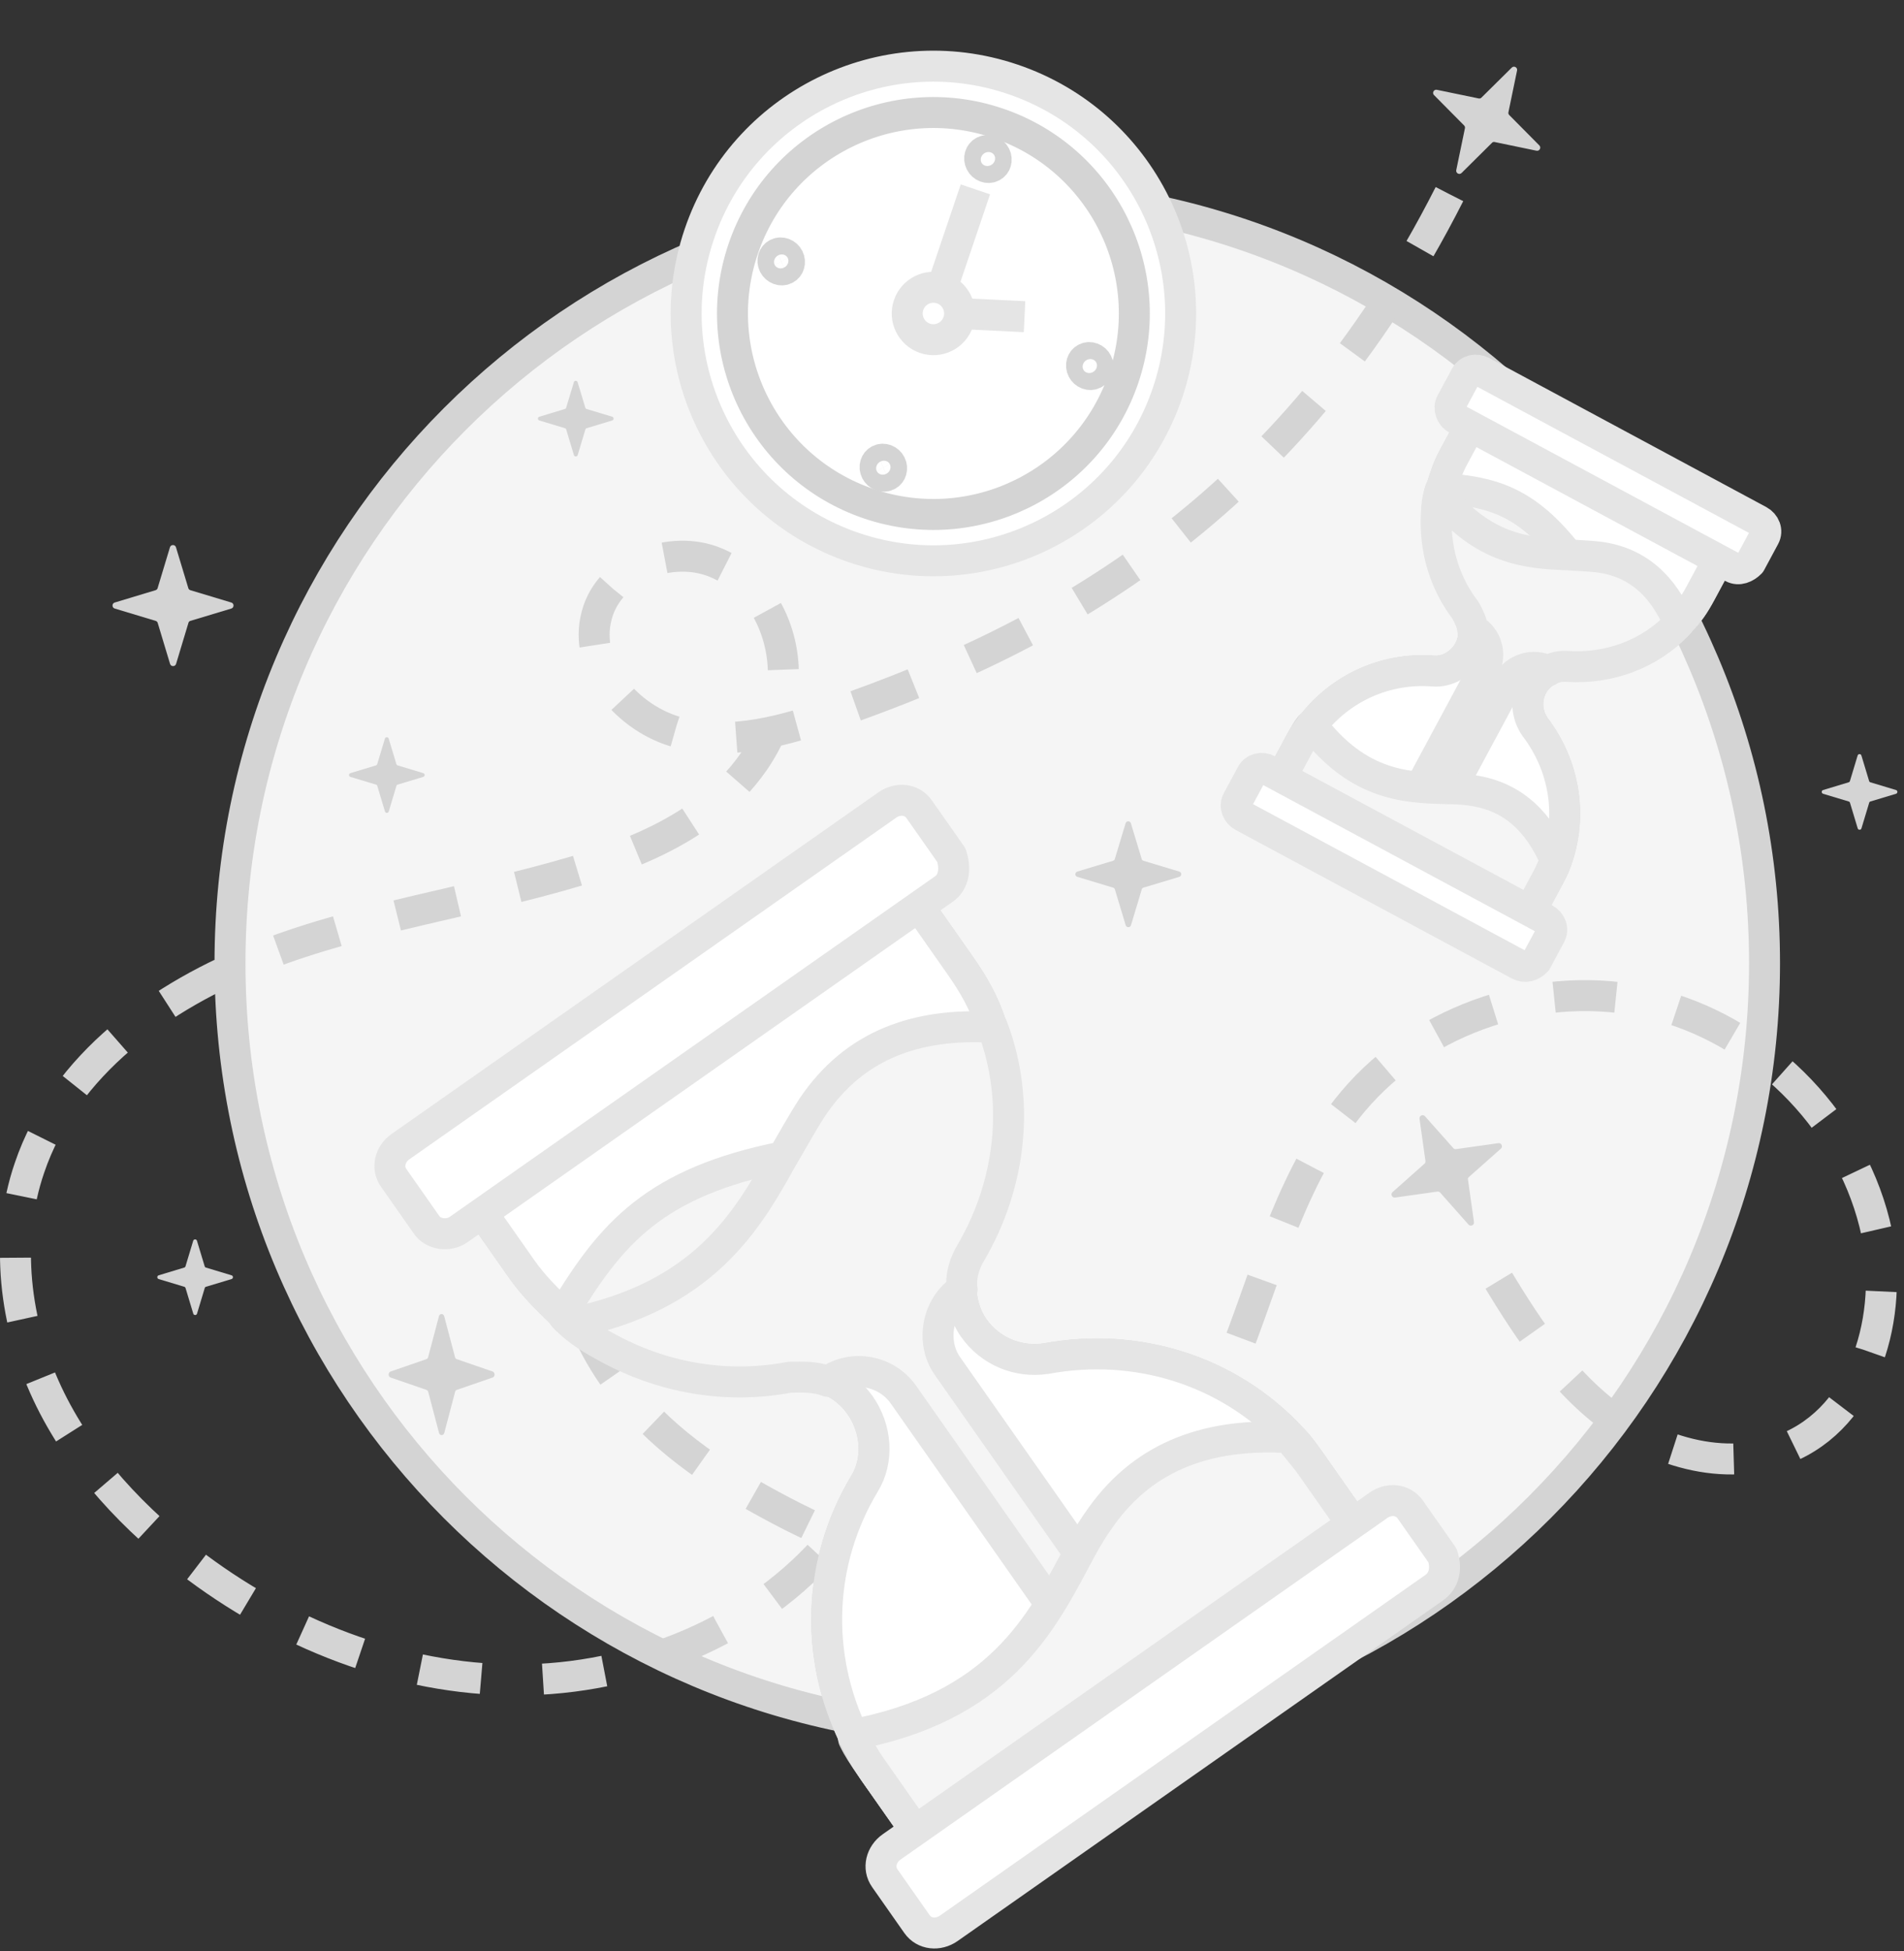<svg width="123" height="126" viewBox="0 0 123 126" fill="none" xmlns="http://www.w3.org/2000/svg">
<rect x="0" y="0" width="123" height="126" fill="#333333" stroke="none"/>
<path d="M64.424 111.867C91.797 111.867 113.99 89.674 113.99 62.203C113.99 34.731 91.7 12.539 64.424 12.539C37.05 12.539 14.858 34.731 14.858 62.203C14.858 89.674 37.05 111.867 64.424 111.867Z" fill="#f5f5f5" stroke="#d4d4d4" stroke-width="2" stroke-miterlimit="10"/>
<path d="M93.634 12.539C83.242 33.022 67.989 41.17 54.008 46.036C50.764 47.181 47.233 48.183 43.893 47.324C40.553 46.465 37.642 43.078 38.549 39.739C39.36 36.638 43.368 35.111 46.279 36.352C49.237 37.592 50.859 41.027 50.573 44.223C50.287 47.419 48.331 50.234 45.849 52.19C43.321 54.146 40.315 55.339 37.261 56.245C30.533 58.249 23.519 59.203 16.982 61.731C10.398 64.26 4.147 68.791 1.904 75.422C0.282 80.145 0.95 85.488 3.05 89.973C5.149 94.457 8.728 98.226 12.736 101.231C18.891 105.811 26.477 108.673 34.112 108.482C41.746 108.291 49.476 104.952 54.199 98.941C58.923 92.93 60.307 84.2 56.967 77.283C54.676 72.513 49.476 68.601 44.275 69.746C40.171 70.7 37.165 74.707 36.736 78.953C36.306 83.198 38.167 87.397 40.935 90.545C43.702 93.741 47.376 95.984 51.193 97.939C56.776 100.754 63.361 102.901 69.134 100.515C74.621 98.273 77.818 92.596 79.918 87.11C82.017 81.624 83.591 75.661 87.409 71.129C91.989 65.691 99.719 63.162 106.638 64.784C113.556 66.406 119.377 72.131 121.095 79C122.431 84.343 120.809 91.022 115.799 93.36C111.886 95.22 107.067 93.885 103.679 91.213C100.292 88.541 98.001 84.725 95.806 81.004" stroke="#d4d4d4" stroke-width="2" stroke-miterlimit="10" stroke-dasharray="4 4"/>
<path d="M55.178 35.372C63.532 38.2 72.597 33.72 75.424 25.366C78.252 17.013 73.773 7.948 65.419 5.12C57.066 2.292 48.001 6.772 45.173 15.126C42.345 23.479 46.825 32.544 55.178 35.372Z" fill="white" stroke="#e5e5e5" stroke-width="2" stroke-miterlimit="10" stroke-linecap="round" stroke-linejoin="round"/>
<path d="M56.138 32.538C62.926 34.836 70.292 31.195 72.59 24.407C74.888 17.619 71.248 10.253 64.459 7.955C57.671 5.657 50.305 9.297 48.007 16.085C45.709 22.873 49.349 30.239 56.138 32.538Z" fill="white" stroke="#d4d4d4" stroke-width="2" stroke-miterlimit="10" stroke-linejoin="round"/>
<path d="M59.756 21.849C60.642 22.149 61.602 21.674 61.902 20.789C62.202 19.903 61.727 18.942 60.842 18.643C59.956 18.343 58.995 18.818 58.696 19.703C58.396 20.589 58.871 21.549 59.756 21.849Z" fill="white" stroke="#e5e5e5" stroke-width="2" stroke-miterlimit="10" stroke-linejoin="round"/>
<path d="M63.012 12.23L60.66 19.177" stroke="#e5e5e5" stroke-width="2" stroke-miterlimit="10" stroke-linejoin="round"/>
<path d="M62.083 20.254L66.186 20.452" stroke="#e5e5e5" stroke-width="2" stroke-miterlimit="10" stroke-linejoin="round"/>
<path d="M64.074 10.77C64.335 10.646 64.433 10.321 64.293 10.046C64.154 9.77 63.829 9.647 63.569 9.771C63.308 9.895 63.21 10.219 63.35 10.495C63.489 10.771 63.814 10.894 64.074 10.77Z" fill="white" stroke="#d4d4d4" stroke-width="2" stroke-miterlimit="10" stroke-linejoin="round"/>
<path d="M57.317 30.705C57.577 30.58 57.675 30.256 57.536 29.98C57.396 29.704 57.072 29.581 56.811 29.705C56.551 29.83 56.453 30.154 56.592 30.43C56.732 30.706 57.056 30.829 57.317 30.705Z" fill="white" stroke="#d4d4d4" stroke-width="2" stroke-miterlimit="10" stroke-linejoin="round"/>
<path d="M50.72 17.383C50.98 17.258 51.078 16.934 50.939 16.658C50.799 16.382 50.475 16.259 50.214 16.383C49.954 16.508 49.856 16.832 49.995 17.108C50.135 17.384 50.459 17.507 50.72 17.383Z" fill="white" stroke="#d4d4d4" stroke-width="2" stroke-miterlimit="10" stroke-linejoin="round"/>
<path d="M70.654 24.14C70.915 24.016 71.013 23.692 70.874 23.416C70.734 23.14 70.409 23.017 70.149 23.141C69.888 23.265 69.79 23.59 69.93 23.866C70.07 24.142 70.394 24.265 70.654 24.14Z" fill="white" stroke="#d4d4d4" stroke-width="2" stroke-miterlimit="10" stroke-linejoin="round"/>
<path d="M12.3 40.098L14.943 39.302C15.134 39.246 15.134 38.968 14.943 38.913L12.3 38.117C12.233 38.098 12.183 38.049 12.165 37.981L11.368 35.345C11.313 35.154 11.035 35.154 10.979 35.345L10.183 37.981C10.165 38.049 10.115 38.098 10.047 38.117L7.412 38.913C7.22 38.968 7.22 39.246 7.412 39.302L10.054 40.098C10.121 40.117 10.171 40.166 10.189 40.234L10.986 42.876C11.041 43.067 11.319 43.067 11.375 42.876L12.171 40.234C12.183 40.166 12.233 40.117 12.3 40.098Z" fill="#d4d4d4"/>
<path d="M96.556 9.173L99.258 9.733C99.452 9.776 99.585 9.532 99.443 9.392L97.501 7.432C97.45 7.383 97.43 7.316 97.446 7.247L98.004 4.551C98.046 4.356 97.802 4.224 97.662 4.366L95.705 6.302C95.656 6.353 95.589 6.373 95.521 6.357L92.824 5.8C92.629 5.757 92.497 6.001 92.639 6.141L94.581 8.101C94.632 8.15 94.651 8.217 94.635 8.286L94.075 10.988C94.033 11.182 94.277 11.315 94.417 11.173L96.377 9.231C96.42 9.177 96.487 9.157 96.556 9.173Z" fill="#d4d4d4"/>
<path d="M94.895 76.013L96.96 74.182C97.11 74.051 96.993 73.799 96.796 73.829L94.064 74.214C93.995 74.226 93.929 74.202 93.884 74.148L92.055 72.09C91.925 71.939 91.672 72.056 91.702 72.253L92.085 74.979C92.097 75.049 92.073 75.114 92.019 75.16L89.96 76.988C89.81 77.119 89.926 77.371 90.123 77.341L92.856 76.956C92.925 76.944 92.99 76.968 93.036 77.022L94.867 79.086C94.998 79.237 95.25 79.12 95.22 78.923L94.835 76.191C94.817 76.124 94.841 76.058 94.895 76.013Z" fill="#d4d4d4"/>
<path d="M73.872 57.326L76.183 56.629C76.351 56.581 76.351 56.338 76.183 56.289L73.872 55.592C73.812 55.576 73.769 55.533 73.753 55.474L73.056 53.167C73.007 53 72.764 53 72.716 53.167L72.019 55.474C72.003 55.533 71.96 55.576 71.9 55.592L69.594 56.289C69.426 56.338 69.426 56.581 69.594 56.629L71.906 57.326C71.965 57.342 72.008 57.385 72.024 57.445L72.721 59.756C72.77 59.924 73.013 59.924 73.061 59.756L73.758 57.445C73.769 57.385 73.812 57.342 73.872 57.326Z" fill="#d4d4d4"/>
<path d="M29.512 89.762L31.823 88.965C31.991 88.91 31.991 88.632 31.823 88.576L29.512 87.78C29.452 87.762 29.409 87.712 29.393 87.644L28.696 85.008C28.648 84.817 28.404 84.817 28.356 85.008L27.659 87.644C27.643 87.712 27.6 87.762 27.54 87.78L25.234 88.576C25.067 88.632 25.067 88.91 25.234 88.965L27.546 89.762C27.605 89.78 27.648 89.829 27.665 89.897L28.361 92.539C28.41 92.731 28.653 92.731 28.702 92.539L29.398 89.897C29.409 89.829 29.452 89.78 29.512 89.762Z" fill="#d4d4d4"/>
<path d="M25.692 50.672L27.343 50.174C27.463 50.139 27.463 49.966 27.343 49.931L25.692 49.433C25.65 49.422 25.619 49.391 25.607 49.349L25.11 47.701C25.075 47.582 24.901 47.582 24.866 47.701L24.369 49.349C24.357 49.391 24.326 49.422 24.284 49.433L22.637 49.931C22.517 49.966 22.517 50.139 22.637 50.174L24.288 50.672C24.33 50.683 24.361 50.714 24.373 50.757L24.87 52.408C24.905 52.527 25.079 52.527 25.113 52.408L25.611 50.757C25.619 50.714 25.65 50.683 25.692 50.672Z" fill="#d4d4d4"/>
<path d="M120.831 51.762L122.482 51.265C122.602 51.23 122.602 51.056 122.482 51.022L120.831 50.524C120.788 50.512 120.758 50.481 120.746 50.439L120.248 48.792C120.214 48.672 120.04 48.672 120.005 48.792L119.508 50.439C119.496 50.481 119.465 50.512 119.423 50.524L117.775 51.022C117.656 51.056 117.656 51.23 117.775 51.265L119.426 51.762C119.469 51.774 119.5 51.805 119.511 51.847L120.009 53.498C120.044 53.618 120.217 53.618 120.252 53.498L120.75 51.847C120.758 51.805 120.788 51.774 120.831 51.762Z" fill="#d4d4d4"/>
<path d="M37.897 27.654L39.548 27.156C39.668 27.121 39.668 26.948 39.548 26.913L37.897 26.415C37.855 26.404 37.824 26.373 37.812 26.331L37.315 24.683C37.28 24.564 37.106 24.564 37.072 24.683L36.574 26.331C36.562 26.373 36.532 26.404 36.489 26.415L34.842 26.913C34.722 26.948 34.722 27.121 34.842 27.156L36.493 27.654C36.535 27.665 36.566 27.696 36.578 27.739L37.075 29.39C37.11 29.509 37.284 29.509 37.319 29.39L37.816 27.739C37.824 27.696 37.855 27.665 37.897 27.654Z" fill="#d4d4d4"/>
<path d="M13.307 83.103L14.958 82.606C15.078 82.571 15.078 82.397 14.958 82.363L13.307 81.865C13.264 81.853 13.234 81.823 13.222 81.78L12.724 80.133C12.69 80.013 12.516 80.013 12.481 80.133L11.984 81.78C11.972 81.823 11.941 81.853 11.899 81.865L10.251 82.363C10.132 82.397 10.132 82.571 10.251 82.606L11.903 83.103C11.945 83.115 11.976 83.146 11.987 83.188L12.485 84.839C12.52 84.959 12.694 84.959 12.728 84.839L13.226 83.188C13.234 83.146 13.264 83.115 13.307 83.103Z" fill="#d4d4d4"/>
<path d="M58.692 57.591L61.979 62.276C62.918 63.615 63.56 64.734 64.05 66.245C65.882 71.094 65.199 76.425 62.677 80.762C62.209 81.518 61.971 82.399 62.086 83.174C62.106 84.016 62.356 84.982 62.893 85.747C63.966 87.277 65.766 88.012 67.574 87.742C73.381 86.664 79.353 88.467 83.444 92.874C83.942 93.38 84.344 93.954 84.814 94.623L88.1 99.309C88.503 99.882 88.81 100.523 89.145 101.001L61.033 120.722C60.602 120.311 60.133 119.642 59.798 119.163L56.511 114.478C56.175 114 55.936 113.455 55.6 112.977C55.466 112.786 55.361 112.432 55.159 112.145C52.57 106.827 52.88 100.761 55.841 95.83C56.778 94.317 56.632 92.279 55.559 90.749C55.089 90.08 54.361 89.449 53.576 89.144C53.509 89.048 53.414 89.115 53.414 89.115C52.629 88.81 51.787 88.83 50.945 88.85C47.041 89.59 43.041 88.972 39.432 87.082C38.513 86.585 37.594 86.088 36.799 85.362C36.569 85.238 36.368 84.951 36.234 84.76C35.372 83.938 34.443 83.02 33.705 81.968L30.418 77.283C30.351 77.187 30.217 76.996 30.082 76.805L58.385 56.95C58.491 57.304 58.558 57.4 58.692 57.591Z" fill="#f5f5f5" stroke="#d4d4d4" stroke-width="1.978" stroke-miterlimit="10" stroke-linecap="round" stroke-linejoin="round"/>
<path d="M74.536 102.547C74.536 102.547 64.422 111.925 63.742 111.973C63.293 112.146 59.314 113.796 56.779 114.861L56.108 113.904C55.773 113.426 55.438 112.948 55.131 112.308C55.255 112.078 55.312 111.752 55.369 111.427C56.666 107.378 60.698 101.126 69.195 101.442L74.536 102.547Z" fill="#f5f5f5" stroke="#d4d4d4" stroke-width="1.978" stroke-miterlimit="10" stroke-linecap="round" stroke-linejoin="round"/>
<path d="M58.692 57.591L61.979 62.276C62.918 63.615 63.56 64.734 64.05 66.245C65.882 71.094 65.199 76.425 62.677 80.762C62.209 81.518 61.971 82.399 62.086 83.174C62.106 84.016 62.356 84.982 62.893 85.747C63.966 87.277 65.766 88.012 67.574 87.742C73.381 86.664 79.353 88.467 83.444 92.874C83.942 93.38 84.344 93.954 84.814 94.623L88.1 99.309C88.503 99.882 88.81 100.523 89.145 101.001L61.033 120.722C60.602 120.311 60.133 119.642 59.798 119.163L56.511 114.478C56.175 114 55.936 113.455 55.6 112.977C55.466 112.786 55.361 112.432 55.159 112.145C52.57 106.827 52.88 100.761 55.841 95.83C56.778 94.317 56.632 92.279 55.559 90.749C55.089 90.08 54.361 89.449 53.576 89.144C53.509 89.048 53.414 89.115 53.414 89.115C52.629 88.81 51.787 88.83 50.945 88.85C47.041 89.59 43.041 88.972 39.432 87.082C38.513 86.585 37.594 86.088 36.799 85.362C36.569 85.238 36.368 84.951 36.234 84.76C35.372 83.938 34.443 83.02 33.705 81.968L30.418 77.283C30.351 77.187 30.217 76.996 30.082 76.805L58.385 56.95C58.491 57.304 58.558 57.4 58.692 57.591Z" fill="white" stroke="#e5e5e5" stroke-width="2" stroke-miterlimit="10"/>
<path d="M56.53 77.084L45.363 85.774L39.595 87.11C38.675 86.613 37.757 86.117 36.962 85.39C36.732 85.266 36.531 84.979 36.396 84.788C39.482 79.628 42.32 76.352 50.576 74.698C51.964 74.438 53.255 74.246 54.805 74.014C68.601 72.326 56.53 77.084 56.53 77.084Z" fill="#f5f5f5" stroke="#e5e5e5" stroke-width="1.978" stroke-miterlimit="10" stroke-linecap="round" stroke-linejoin="round"/>
<path d="M64.117 66.341C65.95 71.19 65.266 76.52 62.744 80.857C62.276 81.614 62.038 82.494 62.154 83.269L62.058 83.336C60.528 84.41 60.128 86.687 61.202 88.217L71.196 102.464L68.423 104.41L58.362 90.067C57.288 88.537 55.106 88.07 53.481 89.211C52.696 88.905 51.854 88.925 51.012 88.945C47.109 89.686 43.108 89.068 39.499 87.177C38.58 86.68 37.661 86.184 36.866 85.457C45.38 83.765 48.246 78.901 50.452 74.928C51.169 73.712 51.789 72.563 52.477 71.51C55.2 67.46 59.218 66.068 64.117 66.341Z" fill="#f5f5f5" stroke="#e5e5e5" stroke-width="2" stroke-miterlimit="10" stroke-linecap="round" stroke-linejoin="round"/>
<path d="M84.718 94.69L88.005 99.376C88.407 99.949 88.714 100.59 89.049 101.068L63.997 118.642L59.395 118.59L56.444 114.383C56.108 113.904 55.773 113.426 55.533 112.881C55.399 112.69 55.293 112.336 55.092 112.049C55.188 111.982 55.255 112.078 55.35 112.011C55.513 112.039 55.609 111.972 55.704 111.905C65.022 109.934 67.514 104.334 69.873 99.968C70.245 99.279 70.713 98.522 71.153 97.929C74.038 93.907 78.219 92.544 83.281 92.845C83.75 93.514 84.248 94.021 84.718 94.69Z" fill="#f5f5f5" stroke="#e5e5e5" stroke-width="2" stroke-miterlimit="10" stroke-linecap="round" stroke-linejoin="round"/>
<path d="M60.989 57.406L29.626 79.407C28.957 79.877 27.981 79.706 27.578 79.132L25.432 76.072C24.962 75.403 25.201 74.522 25.87 74.053L57.328 51.984C57.998 51.515 58.907 51.591 59.376 52.26L61.456 55.224C61.734 56.028 61.658 56.937 60.989 57.406Z" fill="white" stroke="#e5e5e5" stroke-width="2" stroke-miterlimit="10" stroke-linecap="round" stroke-linejoin="round"/>
<path d="M92.649 102.538L61.286 124.54C60.617 125.009 59.708 124.933 59.238 124.264L57.159 121.3C56.689 120.631 56.928 119.75 57.597 119.281L89.055 97.212C89.725 96.743 90.634 96.818 91.103 97.488L93.183 100.452C93.461 101.255 93.318 102.069 92.649 102.538Z" fill="white" stroke="#e5e5e5" stroke-width="2" stroke-miterlimit="10" stroke-linecap="round" stroke-linejoin="round"/>
<path d="M111.308 35.605L109.875 38.27C109.466 39.031 109.09 39.6 108.492 40.19C106.636 42.206 103.956 43.149 101.309 42.987C100.841 42.946 100.368 43.042 100.03 43.281C99.637 43.49 99.24 43.837 99.006 44.273C98.538 45.143 98.618 46.167 99.174 46.957C101.062 49.444 101.628 52.693 100.518 55.671C100.397 56.027 100.221 56.353 100.017 56.734L98.584 59.398C98.408 59.725 98.178 60.022 98.032 60.294L82.044 51.697C82.136 51.396 82.341 51.015 82.487 50.743L83.92 48.078C84.066 47.806 84.267 47.564 84.413 47.292C84.471 47.183 84.614 47.049 84.701 46.886C86.598 44.401 89.537 43.107 92.569 43.335C93.506 43.419 94.434 42.866 94.902 41.996C95.107 41.615 95.232 41.122 95.19 40.678C95.219 40.624 95.165 40.595 95.165 40.595C95.123 40.152 94.913 39.759 94.704 39.366C93.427 37.698 92.77 35.662 92.806 33.508C92.823 32.956 92.839 32.404 92.993 31.856C92.998 31.718 93.085 31.555 93.144 31.446C93.327 30.844 93.54 30.187 93.862 29.589L95.295 26.924C95.324 26.87 95.382 26.761 95.441 26.652L111.538 35.308C111.395 35.442 111.366 35.496 111.308 35.605Z" fill="#f5f5f5" stroke="#d4d4d4" stroke-width="1.978" stroke-miterlimit="10" stroke-linecap="round" stroke-linejoin="round"/>
<path d="M93.834 53.76C93.834 53.76 87.004 51.209 86.82 50.9C86.631 50.728 84.907 49.24 83.803 48.296L84.095 47.752C84.242 47.48 84.388 47.208 84.618 46.911C84.756 46.915 84.923 46.865 85.09 46.815C87.31 46.467 91.221 46.887 93.088 50.975L93.834 53.76Z" fill="#f5f5f5" stroke="#d4d4d4" stroke-width="1.978" stroke-miterlimit="10" stroke-linecap="round" stroke-linejoin="round"/>
<path d="M111.308 35.605L109.875 38.27C109.466 39.031 109.09 39.6 108.492 40.19C106.636 42.206 103.956 43.149 101.309 42.987C100.841 42.946 100.368 43.042 100.03 43.281C99.637 43.49 99.24 43.837 99.006 44.273C98.538 45.143 98.618 46.167 99.174 46.957C101.062 49.444 101.628 52.693 100.518 55.671C100.397 56.027 100.221 56.353 100.017 56.734L98.584 59.398C98.408 59.725 98.178 60.022 98.032 60.294L82.044 51.697C82.136 51.396 82.341 51.015 82.487 50.743L83.92 48.078C84.066 47.806 84.267 47.564 84.413 47.292C84.471 47.183 84.614 47.049 84.701 46.886C86.598 44.401 89.537 43.107 92.569 43.335C93.506 43.419 94.434 42.866 94.902 41.996C95.107 41.615 95.232 41.122 95.19 40.678C95.219 40.624 95.165 40.595 95.165 40.595C95.123 40.152 94.913 39.759 94.704 39.366C93.427 37.698 92.77 35.662 92.806 33.508C92.823 32.956 92.839 32.404 92.993 31.856C92.998 31.718 93.085 31.555 93.144 31.446C93.327 30.844 93.54 30.187 93.862 29.589L95.295 26.924C95.324 26.87 95.382 26.761 95.441 26.652L111.538 35.308C111.395 35.442 111.366 35.496 111.308 35.605Z" fill="white" stroke="#e5e5e5" stroke-width="2" stroke-miterlimit="10"/>
<path d="M101.587 39.211L94.832 35.999L92.832 33.592C92.848 33.04 92.864 32.488 93.019 31.94C93.023 31.802 93.111 31.639 93.169 31.53C96.339 31.762 98.56 32.325 101.301 35.832C101.753 36.426 102.151 36.99 102.628 37.667C106.7 43.783 101.587 39.211 101.587 39.211Z" fill="#f5f5f5" stroke="#e5e5e5" stroke-width="1.978" stroke-miterlimit="10" stroke-linecap="round" stroke-linejoin="round"/>
<path d="M108.462 40.244C106.607 42.261 103.927 43.203 101.28 43.042C100.811 43 100.339 43.097 100 43.335L99.946 43.306C99.076 42.838 97.905 43.19 97.437 44.06L93.08 52.163L91.503 51.315L95.889 43.158C96.357 42.288 96.06 41.146 95.135 40.649C95.093 40.206 94.884 39.813 94.674 39.42C93.398 37.752 92.74 35.716 92.777 33.562C92.793 33.01 92.81 32.458 92.964 31.91C95.785 35.53 98.762 35.729 101.163 35.828C101.907 35.878 102.597 35.898 103.258 35.973C105.817 36.298 107.428 37.865 108.462 40.244Z" fill="#f5f5f5" stroke="#e5e5e5" stroke-width="2" stroke-miterlimit="10" stroke-linecap="round" stroke-linejoin="round"/>
<path d="M99.962 56.705L98.529 59.369C98.354 59.696 98.124 59.993 97.978 60.264L83.73 52.603L82.663 50.417L83.949 48.024C84.095 47.752 84.242 47.48 84.442 47.238C84.501 47.129 84.643 46.995 84.731 46.832C84.785 46.861 84.756 46.915 84.81 46.945C84.835 47.028 84.889 47.057 84.944 47.087C88.087 51.02 91.323 50.868 93.945 50.946C94.359 50.958 94.828 50.999 95.213 51.066C97.797 51.474 99.433 53.125 100.493 55.588C100.288 55.968 100.167 56.324 99.962 56.705Z" fill="#f5f5f5" stroke="#e5e5e5" stroke-width="2" stroke-miterlimit="10" stroke-linecap="round" stroke-linejoin="round"/>
<path d="M111.939 36.646L94.103 27.055C93.722 26.85 93.571 26.348 93.747 26.022L94.682 24.282C94.887 23.901 95.359 23.805 95.74 24.009L113.631 33.63C114.012 33.834 114.192 34.282 113.987 34.663L113.081 36.348C112.767 36.67 112.32 36.85 111.939 36.646Z" fill="white" stroke="#e5e5e5" stroke-width="2" stroke-miterlimit="10" stroke-linecap="round" stroke-linejoin="round"/>
<path d="M98.138 62.313L80.301 52.722C79.921 52.518 79.741 52.07 79.945 51.69L80.852 50.004C81.056 49.623 81.529 49.527 81.91 49.731L99.801 59.352C100.181 59.556 100.362 60.004 100.157 60.384L99.25 62.07C98.937 62.392 98.519 62.518 98.138 62.313Z" fill="white" stroke="#e5e5e5" stroke-width="2" stroke-miterlimit="10" stroke-linecap="round" stroke-linejoin="round"/>
</svg>

